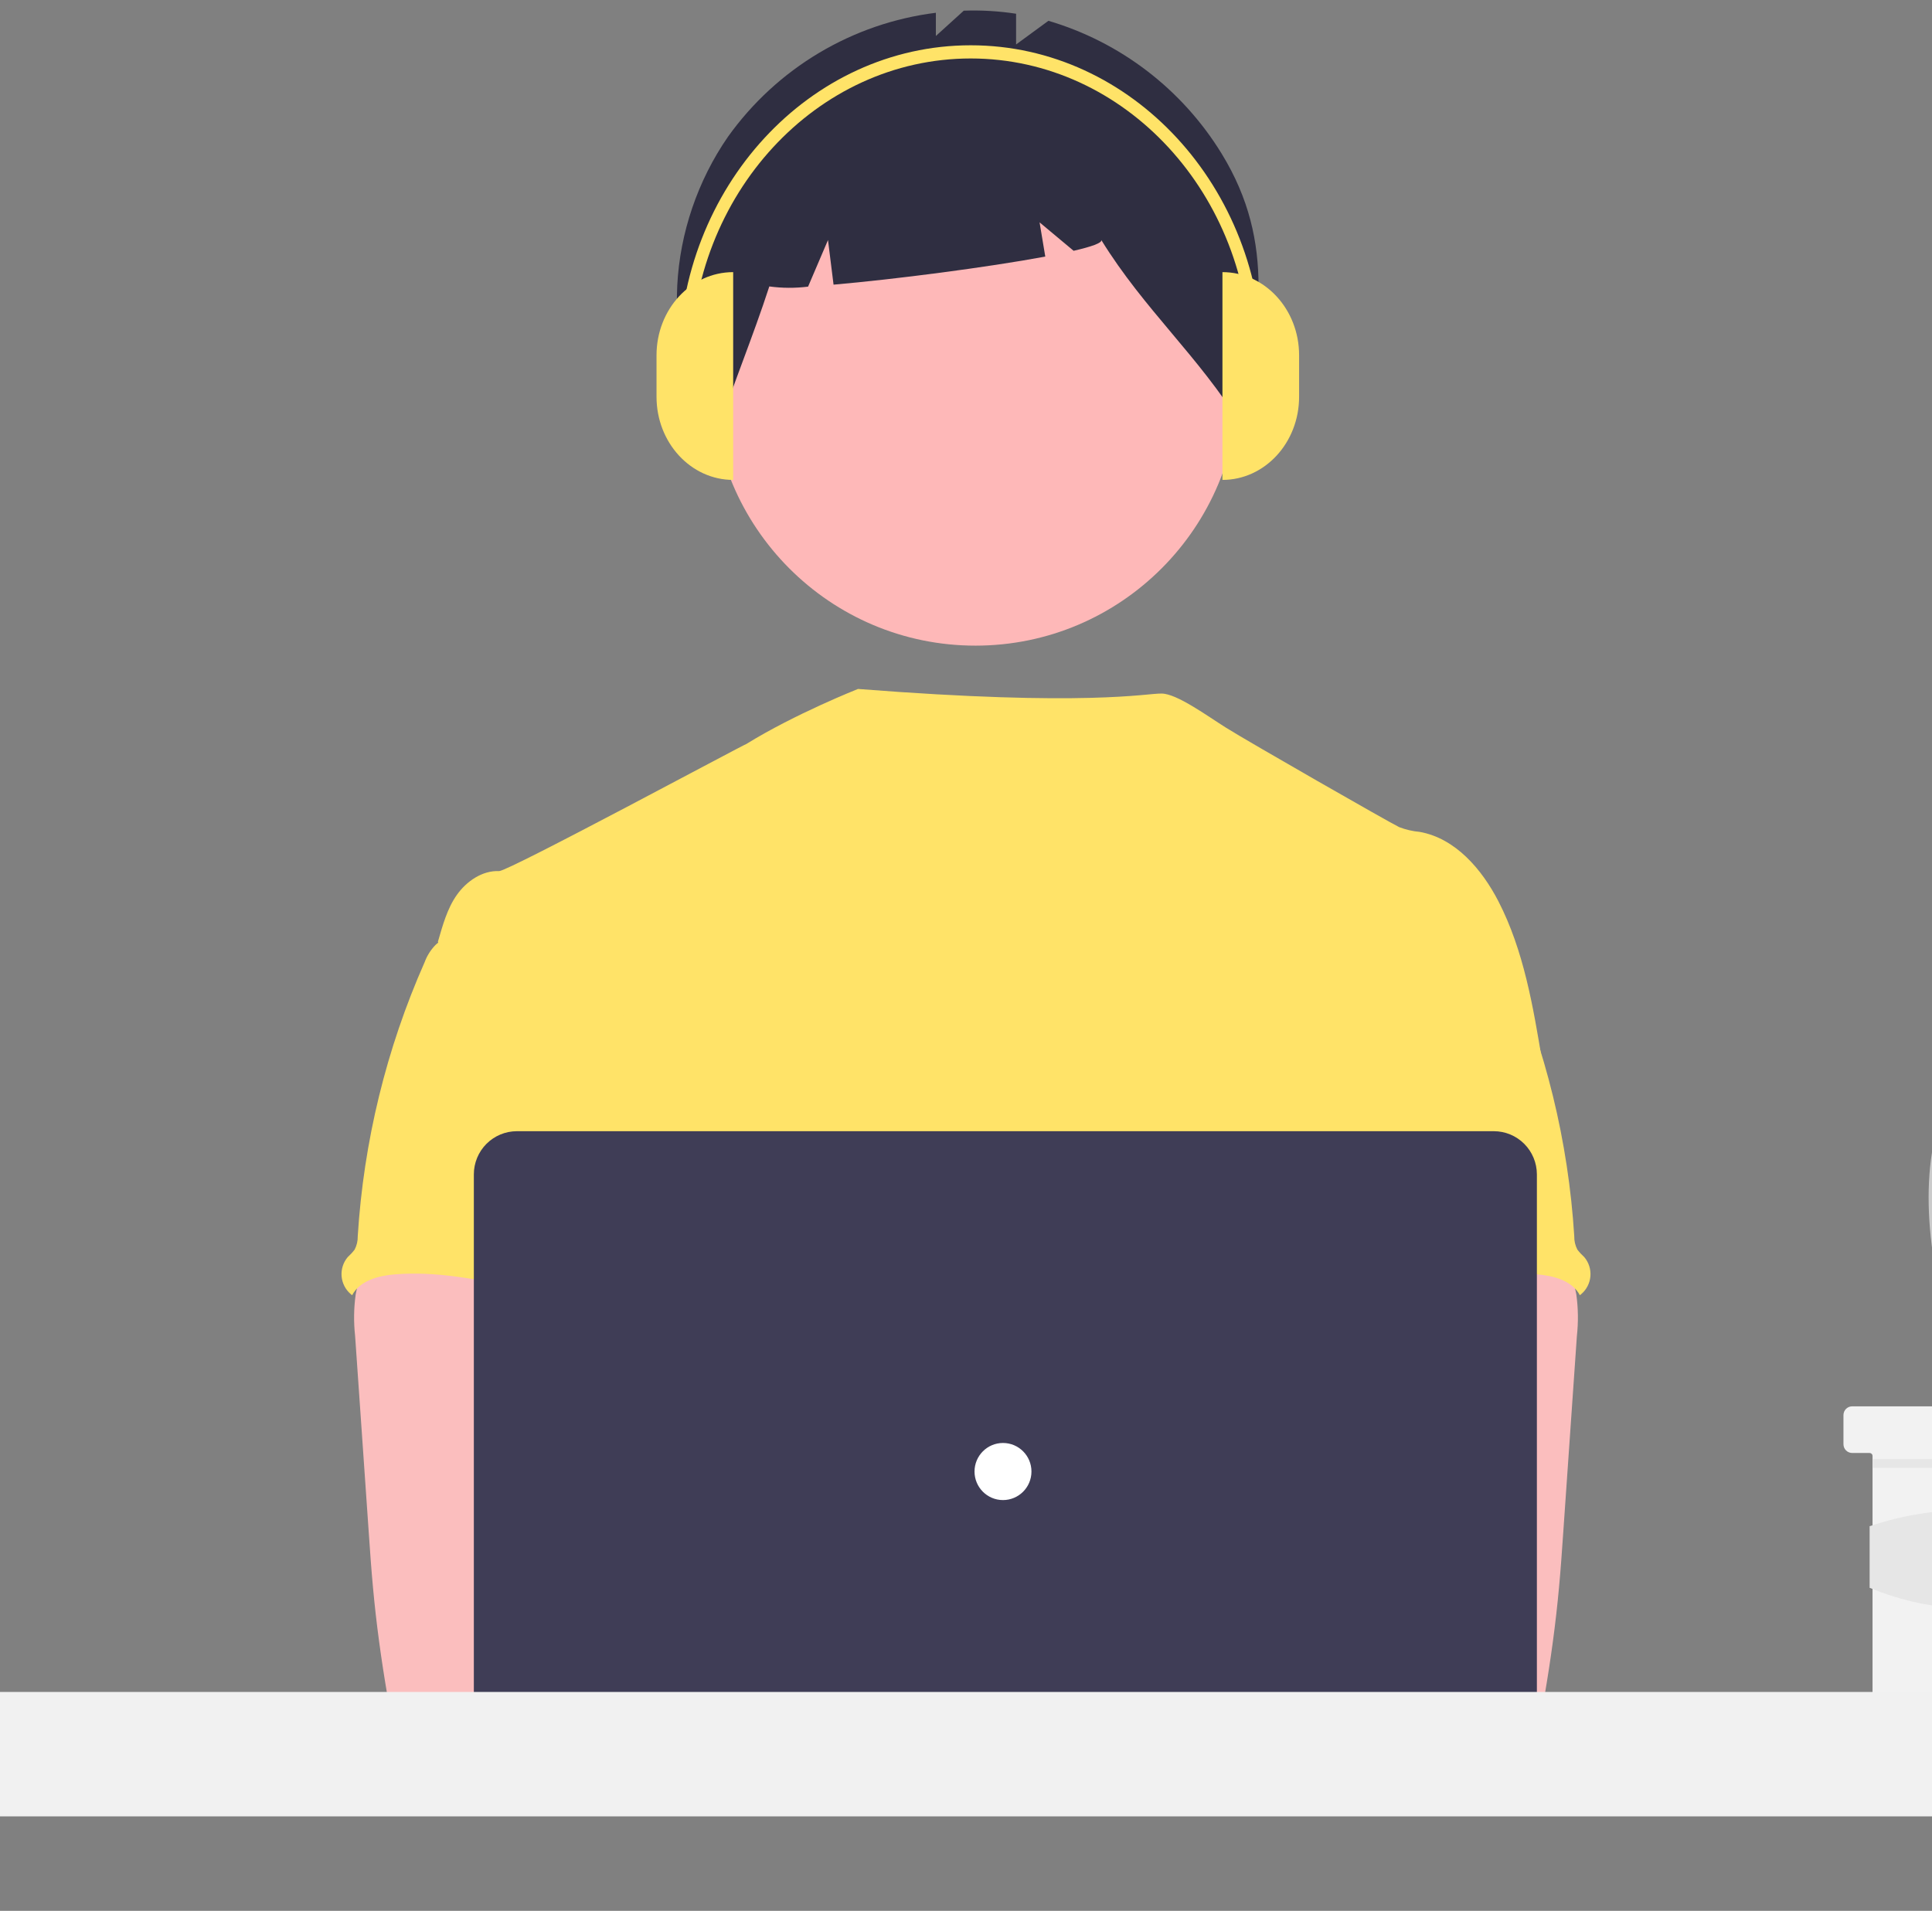 <svg width="184" height="182" viewBox="0 0 184 182" fill="none" xmlns="http://www.w3.org/2000/svg">
<rect x="0" y="0" width="184" height="182" fill="#808080" stroke="none"/>
<g clip-path="url(#clip0_2005_150)">
<path d="M185.812 127.281C185.076 122.308 184.882 117.27 185.232 112.255L185.812 103.955C182.616 110.332 183.339 118.726 185.812 127.281Z" fill="#CACACA"/>
<path d="M199.382 134.779V137.556C199.381 137.777 199.293 137.988 199.137 138.144C198.982 138.3 198.771 138.388 198.551 138.389H197.167C197.13 138.389 197.094 138.396 197.061 138.41C197.027 138.424 196.996 138.444 196.971 138.47C196.945 138.496 196.924 138.527 196.911 138.56C196.897 138.594 196.89 138.63 196.89 138.667V161.437C196.889 161.658 196.801 161.869 196.645 162.025C196.49 162.181 196.279 162.269 196.059 162.27H179.168C178.948 162.27 178.737 162.182 178.581 162.026C178.425 161.87 178.337 161.658 178.337 161.437V138.667C178.337 138.593 178.308 138.523 178.256 138.471C178.204 138.419 178.134 138.389 178.06 138.389H176.399C176.179 138.389 175.968 138.301 175.812 138.145C175.656 137.989 175.568 137.777 175.568 137.556V134.779C175.568 134.67 175.59 134.561 175.631 134.46C175.673 134.359 175.734 134.267 175.811 134.19C175.888 134.112 175.98 134.051 176.081 134.009C176.182 133.967 176.29 133.946 176.399 133.946H198.551C198.771 133.947 198.982 134.035 199.138 134.191C199.293 134.347 199.381 134.558 199.382 134.779Z" fill="#F2F2F2"/>
<path d="M196.915 138.972H178.362V139.805H196.915V138.972Z" fill="#E6E6E6"/>
<path d="M196.89 151.231C190.682 153.807 184.406 153.835 178.06 151.231V145.362C184.169 143.304 190.781 143.304 196.89 145.362V151.231Z" fill="#E6E6E6"/>
<path d="M92.901 61.494C106.76 61.494 117.994 50.228 117.994 36.33C117.994 22.432 106.76 11.165 92.901 11.165C79.042 11.165 67.808 22.432 67.808 36.33C67.808 50.228 79.042 61.494 92.901 61.494Z" fill="#FEB8B8"/>
<path d="M116.338 14.62C112.587 8.51 106.714 4.008 99.851 1.981L96.771 4.235V1.308C95.122 1.055 93.454 0.958 91.788 1.017L89.13 3.428V1.217C85.195 1.708 81.404 3.01 77.996 5.043C74.588 7.076 71.637 9.795 69.329 13.029C63.557 21.373 62.583 32.982 68.26 41.394C69.818 36.591 71.709 32.084 73.268 27.282C74.493 27.449 75.734 27.455 76.96 27.3L78.856 22.863L79.386 27.112C85.263 26.599 93.979 25.471 99.55 24.438L99.008 21.179L102.25 23.887C103.956 23.493 104.97 23.136 104.886 22.863C109.03 29.561 114.101 33.84 118.244 40.539C119.817 31.093 121.628 23.239 116.338 14.62Z" fill="#2F2E41"/>
<path d="M146.87 101.041C146.007 95.835 145.117 90.529 142.704 85.84C141.118 82.768 138.601 79.84 135.208 79.233C134.54 79.173 133.883 79.021 133.256 78.78C132.262 78.3 118.901 70.651 116.778 69.319C114.954 68.175 112.076 66.058 110.625 66.058C109.165 66.025 103.566 67.332 81.715 65.619C81.715 65.619 75.712 67.992 71.067 70.869C70.997 70.823 48.388 82.998 47.538 82.966C45.929 82.898 44.434 83.931 43.512 85.232C42.59 86.532 42.158 88.143 41.705 89.699C46.643 100.728 51.161 111.771 56.1 122.8C56.331 123.215 56.454 123.682 56.457 124.158C56.358 124.652 56.148 125.116 55.843 125.516C53.421 129.418 53.498 134.325 53.763 138.91C54.027 143.496 54.355 148.34 52.311 152.45C51.755 153.578 51.033 154.611 50.504 155.739C49.266 158.295 48.819 166.469 49.542 169.215L140.135 171.818C138.187 166.448 146.87 101.041 146.87 101.041Z" fill="#FFE368"/>
<path d="M33.874 123.288C33.693 124.6 33.675 125.928 33.82 127.244L35.118 145.944C35.24 147.707 35.36 149.465 35.525 151.223C35.837 154.635 36.302 158.02 36.88 161.4C36.893 161.88 37.095 162.335 37.442 162.665C37.79 162.996 38.254 163.175 38.732 163.163C44.448 164.375 50.353 164.327 56.186 163.997C65.088 163.498 87.86 162.556 89.251 160.743C90.643 158.931 89.832 155.999 88.018 154.533C86.204 153.068 56.152 149.495 56.152 149.495C56.446 147.161 57.331 144.963 58.172 142.748C59.681 138.818 61.091 134.76 61.118 130.55C61.145 126.34 59.563 121.915 56.125 119.503C53.296 117.523 49.654 117.156 46.208 117.237C43.7 117.31 39.367 116.707 37.076 117.69C35.263 118.491 34.213 121.509 33.874 123.288Z" fill="#FBBEBE"/>
<path d="M41.444 90.035C41.004 90.497 40.662 91.045 40.441 91.644C36.788 99.898 34.631 108.739 34.07 117.752C34.08 118.192 33.979 118.626 33.776 119.016C33.577 119.276 33.354 119.517 33.112 119.737C32.901 119.988 32.741 120.278 32.642 120.591C32.542 120.904 32.506 121.234 32.533 121.561C32.561 121.888 32.653 122.207 32.803 122.499C32.954 122.791 33.16 123.05 33.41 123.262C33.452 123.296 33.494 123.33 33.537 123.362C34.282 121.955 36.067 121.495 37.653 121.373C45.248 120.77 52.667 124.314 60.285 124.046C59.748 122.184 58.975 120.394 58.536 118.509C56.598 110.14 61.433 101.028 58.469 92.967C57.877 91.354 56.887 89.768 55.328 89.061C54.683 88.8 54.008 88.621 53.318 88.528C51.393 88.179 47.561 86.688 45.7 87.286C45.013 87.508 44.742 88.156 44.173 88.548C43.308 89.102 42.16 89.305 41.444 90.035Z" fill="#FFE368"/>
<path d="M146.924 117.69C144.633 116.707 140.3 117.31 137.792 117.237C134.346 117.156 130.704 117.523 127.875 119.503C124.437 121.915 122.855 126.34 122.882 130.55C122.909 134.76 124.319 138.818 125.828 142.748C126.669 144.963 127.554 147.161 127.848 149.495C127.848 149.495 97.796 153.068 95.982 154.533C94.168 155.999 93.357 158.931 94.748 160.743C96.14 162.556 139.552 164.375 145.268 163.163C145.746 163.175 146.21 162.996 146.558 162.665C146.905 162.335 147.107 161.88 147.12 161.4C147.698 158.02 148.163 154.635 148.475 151.223C148.64 149.465 148.76 147.707 148.882 145.944L150.18 127.244C150.325 125.929 150.307 124.6 150.126 123.288C149.787 121.509 148.737 118.491 146.924 117.69Z" fill="#FBBEBE"/>
<path d="M139.827 88.548C139.258 88.156 138.987 87.508 138.3 87.286C136.439 86.688 132.607 88.179 130.682 88.528C129.992 88.621 129.317 88.8 128.671 89.061C127.113 89.768 126.123 91.354 125.531 92.967C122.567 101.028 127.402 110.14 125.464 118.509C125.025 120.394 124.252 122.184 123.715 124.046C131.333 124.314 138.752 120.77 146.347 121.373C147.933 121.495 149.718 121.955 150.463 123.362C150.506 123.33 150.548 123.296 150.59 123.262C150.84 123.05 151.046 122.791 151.197 122.499C151.347 122.207 151.439 121.888 151.467 121.561C151.494 121.234 151.458 120.904 151.358 120.591C151.259 120.278 151.099 119.988 150.888 119.737C150.646 119.517 150.423 119.276 150.224 119.016C150.021 118.626 149.92 118.192 149.93 117.752C149.369 108.739 147.212 99.898 143.559 91.644C143.338 91.045 142.997 90.497 142.556 90.035C141.84 89.305 140.692 89.102 139.827 88.548Z" fill="#FFE368"/>
<path d="M85.469 164.056C89.21 164.056 92.242 161.015 92.242 157.264C92.242 153.513 89.21 150.472 85.469 150.472C81.729 150.472 78.697 153.513 78.697 157.264C78.697 161.015 81.729 164.056 85.469 164.056Z" fill="#FBBEBE"/>
<path d="M100.466 164.056C104.206 164.056 107.239 161.015 107.239 157.264C107.239 153.513 104.206 150.472 100.466 150.472C96.725 150.472 93.693 153.513 93.693 157.264C93.693 161.015 96.725 164.056 100.466 164.056Z" fill="#FBBEBE"/>
<path d="M142.272 172.568H49.225C48.139 172.567 47.098 172.134 46.329 171.364C45.561 170.593 45.129 169.549 45.128 168.459V111.85C45.129 110.761 45.561 109.716 46.329 108.946C47.098 108.176 48.139 107.742 49.225 107.741H142.272C143.358 107.742 144.4 108.176 145.168 108.946C145.936 109.716 146.368 110.761 146.37 111.85V168.459C146.368 169.549 145.936 170.593 145.168 171.364C144.4 172.134 143.358 172.567 142.272 172.568Z" fill="#3F3D56"/>
<path d="M95.523 142.874C97.02 142.874 98.234 141.656 98.234 140.155C98.234 138.653 97.02 137.436 95.523 137.436C94.026 137.436 92.812 138.653 92.812 140.155C92.812 141.656 94.026 142.874 95.523 142.874Z" fill="white"/>
<path d="M248 161.15H-64V170.765H-45.546V173H229.552V170.765H248V161.15Z" fill="#F1F1F1"/>
<path d="M69.826 45.709C65.794 45.709 62.526 42.165 62.526 37.793V33.835C62.526 29.463 65.794 25.919 69.826 25.919L69.826 45.709Z" fill="#FFE368"/>
<path d="M116.423 25.919C120.455 25.919 123.724 29.463 123.724 33.835V37.793C123.724 42.165 120.455 45.709 116.423 45.709V25.919Z" fill="#FFE368"/>
<path d="M120.249 34.457H119.091C119.091 18.528 107.139 5.569 92.449 5.569C77.759 5.569 65.807 18.528 65.807 34.457H64.649C64.649 17.836 77.12 4.313 92.449 4.313C107.778 4.313 120.249 17.836 120.249 34.457Z" fill="#FFE368"/>
</g>
<defs>
<clipPath id="clip0_2005_150">
<rect width="184" height="182" fill="white"/>
</clipPath>
</defs>
</svg>
